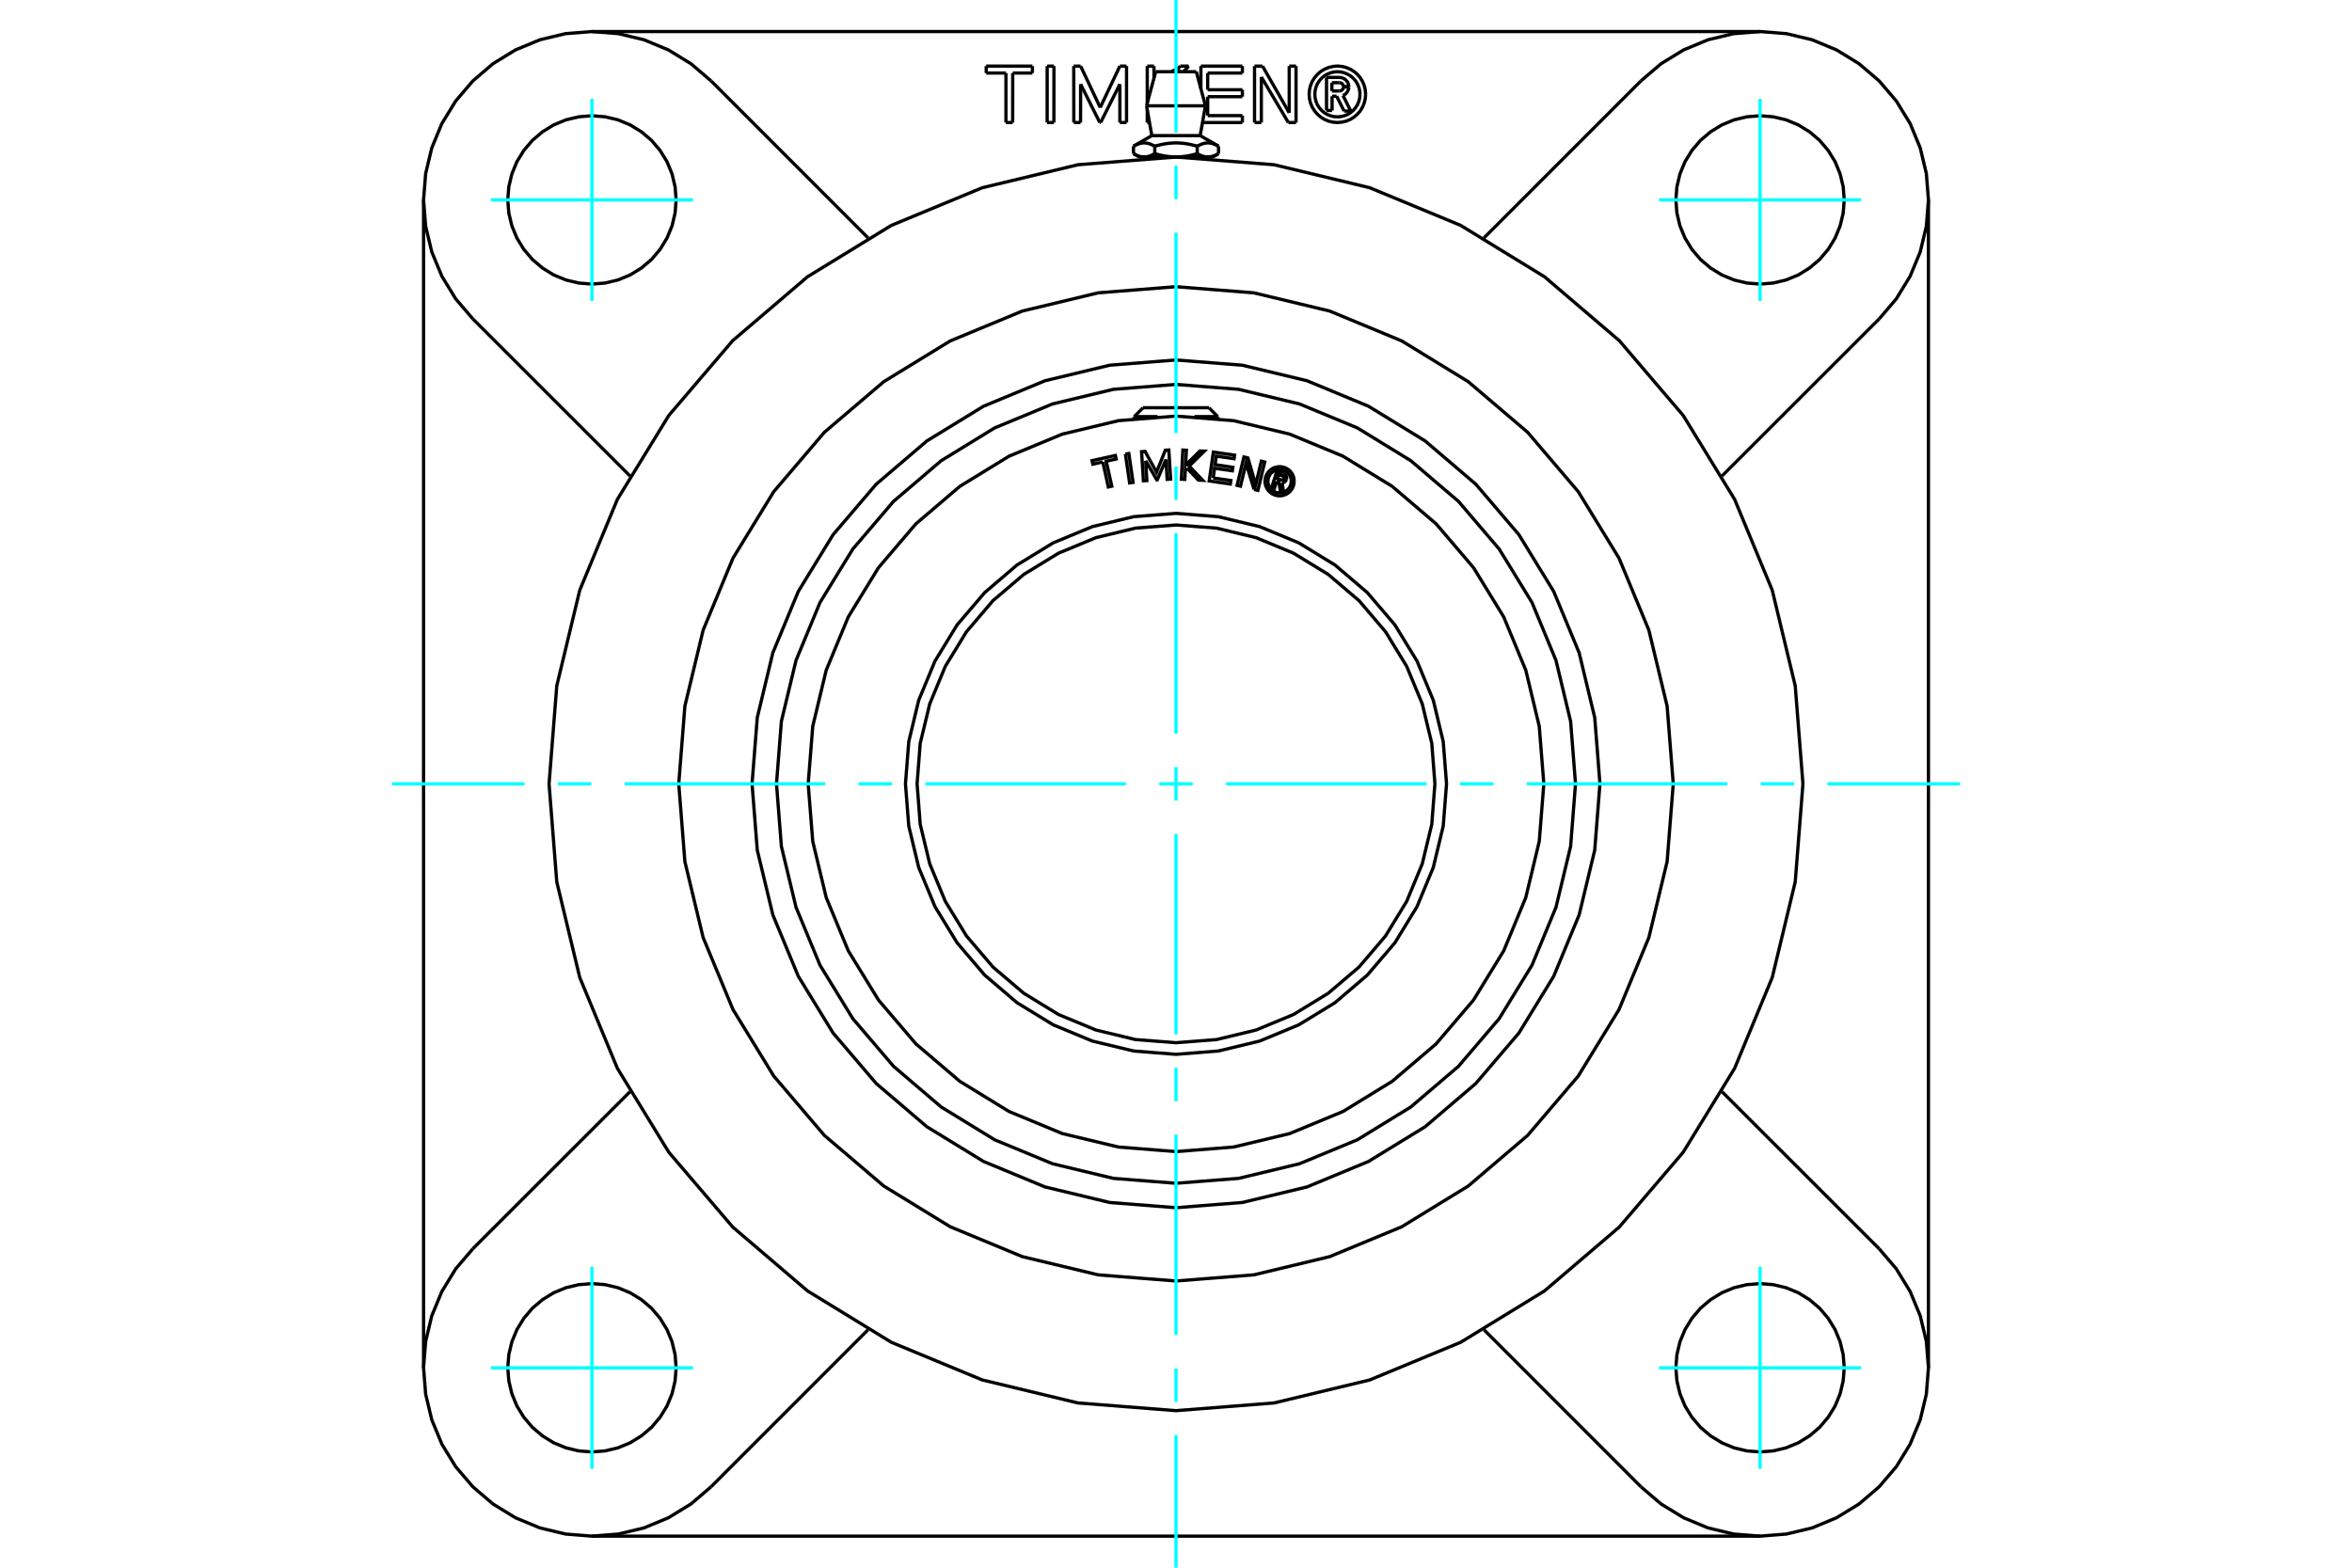 <?xml version="1.0" standalone="no"?>
<!DOCTYPE svg PUBLIC "-//W3C//DTD SVG 1.1//EN"
	"http://www.w3.org/Graphics/SVG/1.1/DTD/svg11.dtd">
<svg xmlns="http://www.w3.org/2000/svg" height="100%" width="100%" viewBox="0 0 36000 24000">
	<rect x="-1800" y="-1200" width="39600" height="26400" style="fill:#FFF"/>
	<g style="fill:none; fill-rule:evenodd" transform="matrix(1 0 0 1 0 0)">
		<g style="fill:none; stroke:#000; stroke-width:50; shape-rendering:geometricPrecision">
			<polyline points="19541,7369 19506,7476 19464,7462 19545,7214 19638,7244"/>
			<polyline points="19690,7338 19693,7327 19693,7315 19692,7303 19689,7291 19684,7280 19677,7270 19669,7261 19660,7254 19649,7248 19638,7244"/>
			<polyline points="19690,7338 19650,7326 19651,7321 19652,7315 19651,7310 19650,7305 19648,7301 19645,7296 19642,7292 19638,7289 19633,7286 19628,7285 19573,7266 19552,7329 19609,7347 19614,7348 19619,7349 19624,7348 19629,7347 19633,7345 19638,7343 19642,7339 19645,7336 19648,7331 19650,7327 19689,7340"/>
			<polyline points="19625,7390 19637,7388 19649,7384 19660,7378 19669,7371 19678,7361 19685,7351 19689,7340"/>
			<polyline points="19625,7390 19645,7526 19595,7509 19575,7380 19541,7369"/>
			<polyline points="18569,7317 18840,7356 18832,7410 18508,7363 18572,6921 18897,6968 18889,7023 18617,6983 18598,7114 18870,7154 18862,7208 18590,7168 18569,7317"/>
			<polyline points="17536,7054 17554,7357 17501,7360 17473,6915 17527,6911 17702,7229 17837,6892 17890,6889 17918,7334 17865,7338 17846,7035 17713,7347 17707,7348 17536,7054"/>
			<polyline points="16880,7072 16727,7106 16715,7052 17072,6973 17084,7027 16932,7061 17017,7443 16964,7455 16880,7072"/>
			<polyline points="17225,6951 17278,6943 17343,7385 17290,7393 17225,6951"/>
			<polyline points="18169,7167 18143,7193 18135,7339 18082,7336 18105,6890 18159,6893 18147,7120 18366,6904 18433,6907 18202,7135 18409,7353 18343,7350 18169,7167"/>
			<polyline points="19195,7493 19072,7092 18987,7443 18935,7430 19040,6996 19101,7011 19220,7420 19306,7060 19358,7073 19254,7507 19195,7493"/>
			<polyline points="19809,7367 19806,7332 19798,7298 19785,7266 19766,7236 19744,7209 19717,7187 19687,7168 19655,7155 19621,7147 19586,7144 19551,7147 19517,7155 19484,7168 19454,7187 19428,7209 19405,7236 19387,7266 19373,7298 19365,7332 19362,7367 19365,7402 19373,7436 19387,7469 19405,7499 19428,7525 19454,7548 19484,7566 19517,7580 19551,7588 19586,7591 19621,7588 19655,7580 19687,7566 19717,7548 19744,7525 19766,7499 19785,7469 19798,7436 19806,7402 19809,7367"/>
			<polyline points="19764,7367 19762,7339 19756,7312 19745,7286 19730,7262 19712,7241 19691,7223 19667,7208 19641,7197 19614,7191 19586,7189 19558,7191 19530,7197 19505,7208 19481,7223 19459,7241 19441,7262 19427,7286 19416,7312 19409,7339 19407,7367 19409,7395 19416,7422 19427,7448 19441,7472 19459,7494 19481,7512 19505,7526 19530,7537 19558,7544 19586,7546 19614,7544 19641,7537 19667,7526 19691,7512 19712,7494 19730,7472 19745,7448 19756,7422 19762,7395 19764,7367"/>
			<polyline points="21963,12000 21915,11380 21769,10775 21531,10201 21206,9670 20803,9197 20330,8794 19799,8469 19225,8231 18620,8085 18000,8037 17380,8085 16775,8231 16201,8469 15670,8794 15197,9197 14794,9670 14469,10201 14231,10775 14085,11380 14037,12000 14085,12620 14231,13225 14469,13799 14794,14330 15197,14803 15670,15206 16201,15531 16775,15769 17380,15915 18000,15963 18620,15915 19225,15769 19799,15531 20330,15206 20803,14803 21206,14330 21531,13799 21769,13225 21915,12620 21963,12000"/>
			<polyline points="22141,12000 22090,11352 21938,10720 21689,10120 21350,9566 20928,9072 20434,8650 19880,8311 19280,8062 18648,7910 18000,7859 17352,7910 16720,8062 16120,8311 15566,8650 15072,9072 14650,9566 14311,10120 14062,10720 13910,11352 13859,12000 13910,12648 14062,13280 14311,13880 14650,14434 15072,14928 15566,15350 16120,15689 16720,15938 17352,16090 18000,16141 18648,16090 19280,15938 19880,15689 20434,15350 20928,14928 21350,14434 21689,13880 21938,13280 22090,12648 22141,12000"/>
			<polyline points="23630,12000 23560,11119 23354,10260 23016,9444 22554,8691 21981,8019 21309,7446 20556,6984 19740,6646 18881,6440 18000,6370 17119,6440 16260,6646 15444,6984 14691,7446 14019,8019 13446,8691 12984,9444 12646,10260 12440,11119 12370,12000 12440,12881 12646,13740 12984,14556 13446,15309 14019,15981 14691,16554 15444,17016 16260,17354 17119,17560 18000,17630 18881,17560 19740,17354 20556,17016 21309,16554 21981,15981 22554,15309 23016,14556 23354,13740 23560,12881 23630,12000"/>
			<line x1="17361" y1="6378" x2="17716" y2="6378"/>
			<line x1="18284" y1="6378" x2="18639" y2="6378"/>
			<line x1="17496" y1="6242" x2="18504" y2="6242"/>
			<polyline points="24115,12000 24040,11043 23816,10110 23449,9224 22947,8406 22324,7676 21594,7053 20776,6551 19890,6184 18957,5960 18000,5885 17043,5960 16110,6184 15224,6551 14406,7053 13676,7676 13053,8406 12551,9224 12184,10110 11960,11043 11885,12000 11960,12957 12184,13890 12551,14776 13053,15594 13676,16324 14406,16947 15224,17449 16110,17816 17043,18040 18000,18115 18957,18040 19890,17816 20776,17449 21594,16947 22324,16324 22947,15594 23449,14776 23816,13890 24040,12957 24115,12000"/>
			<polyline points="24489,12000 24409,10985 24171,9995 23781,9054 23249,8186 22588,7412 21814,6751 20946,6219 20005,5829 19015,5591 18000,5511 16985,5591 15995,5829 15054,6219 14186,6751 13412,7412 12751,8186 12219,9054 11829,9995 11591,10985 11511,12000 11591,13015 11829,14005 12219,14946 12751,15814 13412,16588 14186,17249 15054,17781 15995,18171 16985,18409 18000,18489 19015,18409 20005,18171 20946,17781 21814,17249 22588,16588 23249,15814 23781,14946 24171,14005 24409,13015 24489,12000"/>
			<line x1="17689" y1="1098" x2="18311" y2="1098"/>
			<line x1="17549" y1="1620" x2="18451" y2="1620"/>
			<line x1="17630" y1="2076" x2="18370" y2="2076"/>
			<line x1="18488" y1="2402" x2="18564" y2="2402"/>
			<line x1="18000" y1="2402" x2="18488" y2="2402"/>
			<line x1="17512" y1="2402" x2="18000" y2="2402"/>
			<line x1="17436" y1="2402" x2="17512" y2="2402"/>
			<line x1="17349" y1="2238" x2="17349" y2="2352"/>
			<polyline points="18000,2402 17991,2402 17982,2402 17973,2402 17964,2402 17955,2401 17946,2401 17938,2400 17929,2400 17920,2399 17911,2398 17902,2398 17893,2397 17884,2396 17875,2395 17866,2393 17857,2392 17848,2391 17839,2389 17829,2388 17820,2386 17811,2385 17802,2383 17792,2381 17783,2379 17773,2377 17764,2375 17754,2373 17745,2371 17735,2368 17725,2366 17715,2363 17705,2361 17695,2358 17685,2355 17675,2352 17669,2355 17664,2358 17659,2361 17654,2363 17649,2366 17644,2368 17639,2371 17635,2373 17630,2375 17625,2377 17620,2379 17616,2381 17611,2383 17606,2385 17602,2386 17597,2388 17592,2389 17588,2391 17583,2392 17579,2393 17574,2395 17570,2396 17565,2397 17561,2398 17556,2398 17552,2399 17547,2400 17543,2400 17539,2401 17534,2401 17530,2402 17525,2402 17521,2402 17516,2402 17512,2402 17507,2402 17503,2402 17498,2402 17494,2402 17489,2401 17485,2401 17481,2400 17476,2400 17472,2399 17467,2398 17463,2398 17458,2397 17454,2396 17449,2395 17445,2393 17440,2392 17436,2391 17431,2389 17427,2388 17422,2386 17417,2385 17413,2383 17408,2381 17403,2379 17398,2377 17394,2375 17389,2373 17384,2371 17379,2368 17374,2366 17369,2363 17364,2361 17359,2358 17354,2355 17349,2352"/>
			<line x1="17675" y1="2238" x2="17675" y2="2352"/>
			<polyline points="17349,2238 17360,2232 17370,2227 17380,2222 17390,2217 17400,2213 17409,2209 17419,2205 17428,2202 17437,2199 17446,2197 17455,2194 17464,2192 17473,2191 17481,2190 17490,2189 17499,2188 17507,2188 17516,2188 17525,2188 17533,2189 17542,2190 17551,2191 17560,2192 17568,2194 17577,2197 17586,2199 17596,2202 17605,2205 17614,2209 17624,2213 17634,2217 17643,2222 17654,2227 17664,2232 17675,2238"/>
			<polyline points="18325,2352 18315,2355 18305,2358 18295,2361 18285,2363 18275,2366 18265,2368 18255,2371 18246,2373 18236,2375 18227,2377 18217,2379 18208,2381 18198,2383 18189,2385 18180,2386 18171,2388 18161,2389 18152,2391 18143,2392 18134,2393 18125,2395 18116,2396 18107,2397 18098,2398 18089,2398 18080,2399 18071,2400 18062,2400 18054,2401 18045,2401 18036,2402 18027,2402 18018,2402 18009,2402 18000,2402"/>
			<line x1="18325" y1="2238" x2="18325" y2="2352"/>
			<polyline points="17675,2238 17696,2232 17716,2227 17737,2222 17757,2217 17776,2213 17795,2209 17814,2205 17832,2202 17851,2199 17869,2197 17887,2194 17904,2192 17922,2191 17939,2190 17957,2189 17974,2188 17991,2188 18009,2188 18026,2188 18043,2189 18061,2190 18078,2191 18096,2192 18113,2194 18131,2197 18149,2199 18168,2202 18186,2205 18205,2209 18224,2213 18243,2217 18263,2222 18284,2227 18304,2232 18325,2238"/>
			<polyline points="18651,2352 18646,2355 18641,2358 18636,2361 18631,2363 18626,2366 18621,2368 18616,2371 18611,2373 18606,2375 18602,2377 18597,2379 18592,2381 18587,2383 18583,2385 18578,2386 18573,2388 18569,2389 18564,2391 18560,2392 18555,2393 18551,2395 18546,2396 18542,2397 18537,2398 18533,2398 18528,2399 18524,2400 18519,2400 18515,2401 18511,2401 18506,2402 18502,2402 18497,2402 18493,2402 18488,2402 18484,2402 18479,2402 18475,2402 18470,2402 18466,2401 18461,2401 18457,2400 18453,2400 18448,2399 18444,2398 18439,2398 18435,2397 18430,2396 18426,2395 18421,2393 18417,2392 18412,2391 18408,2389 18403,2388 18398,2386 18394,2385 18389,2383 18384,2381 18380,2379 18375,2377 18370,2375 18365,2373 18361,2371 18356,2368 18351,2366 18346,2363 18341,2361 18336,2358 18331,2355 18325,2352"/>
			<line x1="18651" y1="2238" x2="18651" y2="2352"/>
			<polyline points="18325,2238 18336,2232 18346,2227 18357,2222 18366,2217 18376,2213 18386,2209 18395,2205 18404,2202 18414,2199 18423,2197 18432,2194 18440,2192 18449,2191 18458,2190 18467,2189 18475,2188 18484,2188 18493,2188 18501,2188 18510,2189 18519,2190 18527,2191 18536,2192 18545,2194 18554,2197 18563,2199 18572,2202 18581,2205 18591,2209 18600,2213 18610,2217 18620,2222 18630,2227 18640,2232 18651,2238"/>
			<line x1="6483" y1="20940" x2="6483" y2="3060"/>
			<polyline points="7238,19117 6975,19425 6764,19770 6609,20143 6515,20536 6483,20940 6515,21343 6609,21736 6764,22110 6975,22454 7238,22762 7546,23025 7890,23236 8264,23391 8657,23485 9060,23517 9464,23485 9857,23391 10230,23236 10575,23025 10883,22762"/>
			<line x1="26940" y1="23517" x2="9060" y2="23517"/>
			<polyline points="25117,22762 25425,23025 25770,23236 26143,23391 26536,23485 26940,23517 27343,23485 27736,23391 28110,23236 28454,23025 28762,22762 29025,22454 29236,22110 29391,21736 29485,21343 29517,20940 29485,20536 29391,20143 29236,19770 29025,19425 28762,19117"/>
			<line x1="29517" y1="3060" x2="29517" y2="20940"/>
			<polyline points="28762,4883 29025,4575 29236,4230 29391,3857 29485,3464 29517,3060 29485,2657 29391,2264 29236,1890 29025,1546 28762,1238 28454,975 28110,764 27736,609 27343,515 26940,483 26536,515 26143,609 25770,764 25425,975 25117,1238"/>
			<line x1="9060" y1="483" x2="26940" y2="483"/>
			<polyline points="10883,1238 10575,975 10230,764 9857,609 9464,515 9060,483 8657,515 8264,609 7890,764 7546,975 7238,1238 6975,1546 6764,1890 6609,2264 6515,2657 6483,3060 6515,3464 6609,3857 6764,4230 6975,4575 7238,4883"/>
			<line x1="10883" y1="1238" x2="13286" y2="3642"/>
			<line x1="26358" y1="16714" x2="28762" y2="19117"/>
			<line x1="28762" y1="4883" x2="26358" y2="7286"/>
			<line x1="22714" y1="3642" x2="25117" y2="1238"/>
			<polyline points="10349,3060 10333,2859 10286,2662 10209,2475 10103,2303 9972,2149 9818,2018 9645,1912 9459,1835 9262,1788 9060,1772 8859,1788 8662,1835 8475,1912 8303,2018 8149,2149 8018,2303 7912,2475 7835,2662 7788,2859 7772,3060 7788,3262 7835,3459 7912,3645 8018,3818 8149,3972 8303,4103 8475,4209 8662,4286 8859,4333 9060,4349 9262,4333 9459,4286 9645,4209 9818,4103 9972,3972 10103,3818 10209,3645 10286,3459 10333,3262 10349,3060"/>
			<polyline points="10349,20940 10333,20738 10286,20541 10209,20355 10103,20182 9972,20028 9818,19897 9645,19791 9459,19714 9262,19667 9060,19651 8859,19667 8662,19714 8475,19791 8303,19897 8149,20028 8018,20182 7912,20355 7835,20541 7788,20738 7772,20940 7788,21141 7835,21338 7912,21525 8018,21697 8149,21851 8303,21982 8475,22088 8662,22165 8859,22212 9060,22228 9262,22212 9459,22165 9645,22088 9818,21982 9972,21851 10103,21697 10209,21525 10286,21338 10333,21141 10349,20940"/>
			<polyline points="28228,20940 28212,20738 28165,20541 28088,20355 27982,20182 27851,20028 27697,19897 27525,19791 27338,19714 27141,19667 26940,19651 26738,19667 26541,19714 26355,19791 26182,19897 26028,20028 25897,20182 25791,20355 25714,20541 25667,20738 25651,20940 25667,21141 25714,21338 25791,21525 25897,21697 26028,21851 26182,21982 26355,22088 26541,22165 26738,22212 26940,22228 27141,22212 27338,22165 27525,22088 27697,21982 27851,21851 27982,21697 28088,21525 28165,21338 28212,21141 28228,20940"/>
			<polyline points="28228,3060 28212,2859 28165,2662 28088,2475 27982,2303 27851,2149 27697,2018 27525,1912 27338,1835 27141,1788 26940,1772 26738,1788 26541,1835 26355,1912 26182,2018 26028,2149 25897,2303 25791,2475 25714,2662 25667,2859 25651,3060 25667,3262 25714,3459 25791,3645 25897,3818 26028,3972 26182,4103 26355,4209 26541,4286 26738,4333 26940,4349 27141,4333 27338,4286 27525,4209 27697,4103 27851,3972 27982,3818 28088,3645 28165,3459 28212,3262 28228,3060"/>
			<line x1="25117" y1="22762" x2="22714" y2="20358"/>
			<line x1="9642" y1="7286" x2="7238" y2="4883"/>
			<line x1="7238" y1="19117" x2="9642" y2="16714"/>
			<line x1="13286" y1="20358" x2="10883" y2="22762"/>
			<polyline points="25611,12000 25517,10809 25238,9648 24781,8545 24157,7527 23382,6618 22473,5843 21455,5219 20352,4762 19191,4483 18000,4389 16809,4483 15648,4762 14545,5219 13527,5843 12618,6618 11843,7527 11219,8545 10762,9648 10483,10809 10389,12000 10483,13191 10762,14352 11219,15455 11843,16473 12618,17382 13527,18157 14545,18781 15648,19238 16809,19517 18000,19611 19191,19517 20352,19238 21455,18781 22473,18157 23382,17382 24157,16473 24781,15455 25238,14352 25517,13191 25611,12000"/>
			<polyline points="27596,12000 27478,10499 27126,9035 26550,7644 25763,6360 24785,5215 23640,4237 22356,3450 20965,2874 19501,2522 18000,2404 16499,2522 15035,2874 13644,3450 12360,4237 11215,5215 10237,6360 9450,7644 8874,9035 8522,10499 8404,12000 8522,13501 8874,14965 9450,16356 10237,17640 11215,18785 12360,19763 13644,20550 15035,21126 16499,21478 18000,21596 19501,21478 20965,21126 22356,20550 23640,19763 24785,18785 25763,17640 26550,16356 27126,14965 27478,13501 27596,12000"/>
			<polyline points="20816,1444 20812,1390 20799,1337 20778,1287 20750,1240 20715,1199 20674,1164 20627,1136 20577,1115 20524,1102 20470,1098 20416,1102 20364,1115 20313,1136 20267,1164 20226,1199 20191,1240 20162,1287 20142,1337 20129,1390 20125,1444 20129,1498 20142,1550 20162,1601 20191,1647 20226,1688 20267,1723 20313,1752 20364,1772 20416,1785 20470,1789 20524,1785 20577,1772 20627,1752 20674,1723 20715,1688 20750,1647 20778,1601 20799,1550 20812,1498 20816,1444"/>
			<polyline points="20903,1444 20897,1376 20881,1310 20855,1247 20820,1190 20776,1138 20724,1094 20667,1059 20604,1033 20538,1017 20470,1011 20403,1017 20337,1033 20274,1059 20216,1094 20165,1138 20121,1190 20085,1247 20059,1310 20043,1376 20038,1444 20043,1511 20059,1577 20085,1640 20121,1698 20165,1749 20216,1793 20274,1829 20337,1855 20403,1870 20470,1876 20538,1870 20604,1855 20667,1829 20724,1793 20776,1749 20820,1698 20855,1640 20881,1577 20897,1511 20903,1444"/>
			<line x1="19720" y1="1876" x2="19306" y2="1179"/>
			<line x1="19837" y1="1876" x2="19720" y2="1876"/>
			<line x1="19837" y1="1012" x2="19837" y2="1876"/>
			<line x1="19733" y1="1012" x2="19837" y2="1012"/>
			<line x1="19733" y1="1727" x2="19733" y2="1012"/>
			<line x1="19324" y1="1012" x2="19733" y2="1727"/>
			<line x1="19202" y1="1012" x2="19324" y2="1012"/>
			<line x1="19202" y1="1876" x2="19202" y2="1012"/>
			<line x1="19306" y1="1876" x2="19202" y2="1876"/>
			<line x1="19306" y1="1179" x2="19306" y2="1876"/>
			<line x1="18194" y1="1012" x2="18116" y2="1098"/>
			<line x1="18066" y1="1012" x2="18194" y2="1012"/>
			<line x1="18011" y1="1071" x2="18066" y2="1012"/>
			<line x1="17663" y1="1012" x2="17663" y2="1193"/>
			<line x1="17560" y1="1012" x2="17663" y2="1012"/>
			<line x1="17560" y1="1580" x2="17560" y2="1012"/>
			<line x1="17560" y1="1876" x2="17560" y2="1681"/>
			<line x1="17594" y1="1876" x2="17560" y2="1876"/>
			<line x1="16028" y1="1012" x2="16132" y2="1012"/>
			<line x1="16028" y1="1876" x2="16028" y2="1012"/>
			<line x1="16131" y1="1876" x2="16028" y2="1876"/>
			<line x1="16132" y1="1012" x2="16131" y2="1876"/>
			<line x1="15397" y1="1118" x2="15095" y2="1118"/>
			<line x1="15397" y1="1876" x2="15397" y2="1118"/>
			<line x1="15500" y1="1876" x2="15397" y2="1876"/>
			<line x1="15501" y1="1118" x2="15500" y2="1876"/>
			<line x1="15802" y1="1118" x2="15501" y2="1118"/>
			<line x1="15802" y1="1012" x2="15802" y2="1118"/>
			<line x1="15095" y1="1012" x2="15802" y2="1012"/>
			<line x1="15095" y1="1118" x2="15095" y2="1012"/>
			<line x1="16540" y1="1289" x2="16539" y2="1876"/>
			<line x1="16834" y1="1876" x2="16540" y2="1289"/>
			<line x1="16846" y1="1876" x2="16834" y2="1876"/>
			<line x1="17141" y1="1289" x2="16846" y2="1876"/>
			<line x1="17141" y1="1876" x2="17141" y2="1289"/>
			<line x1="17243" y1="1876" x2="17141" y2="1876"/>
			<line x1="17243" y1="1012" x2="17243" y2="1876"/>
			<line x1="17141" y1="1012" x2="17243" y2="1012"/>
			<line x1="16840" y1="1646" x2="17141" y2="1012"/>
			<line x1="16540" y1="1012" x2="16840" y2="1646"/>
			<line x1="16435" y1="1012" x2="16540" y2="1012"/>
			<line x1="16436" y1="1876" x2="16435" y2="1012"/>
			<line x1="16539" y1="1876" x2="16436" y2="1876"/>
			<line x1="18485" y1="1770" x2="19016" y2="1770"/>
			<line x1="18485" y1="1480" x2="18485" y2="1770"/>
			<line x1="19016" y1="1480" x2="18485" y2="1480"/>
			<line x1="19016" y1="1374" x2="19016" y2="1480"/>
			<line x1="18485" y1="1374" x2="19016" y2="1374"/>
			<line x1="18485" y1="1118" x2="18485" y2="1374"/>
			<line x1="19016" y1="1118" x2="18485" y2="1118"/>
			<line x1="19016" y1="1012" x2="19016" y2="1118"/>
			<line x1="18381" y1="1012" x2="19016" y2="1012"/>
			<line x1="18381" y1="1358" x2="18381" y2="1012"/>
			<line x1="19016" y1="1876" x2="18406" y2="1876"/>
			<line x1="19016" y1="1770" x2="19016" y2="1876"/>
			<line x1="20389" y1="1473" x2="20389" y2="1691"/>
			<line x1="20459" y1="1473" x2="20389" y2="1473"/>
			<line x1="20573" y1="1700" x2="20459" y2="1473"/>
			<line x1="20675" y1="1700" x2="20573" y2="1700"/>
			<line x1="20556" y1="1462" x2="20675" y2="1700"/>
			<polyline points="20556,1462 20577,1451 20597,1437 20613,1419 20626,1399 20636,1377 20642,1354 20645,1330"/>
			<line x1="20564" y1="1330" x2="20645" y2="1330"/>
			<polyline points="20501,1393 20510,1392 20520,1390 20529,1386 20537,1381 20545,1374 20551,1367 20557,1359 20561,1350 20563,1340 20564,1330"/>
			<line x1="20386" y1="1393" x2="20501" y2="1393"/>
			<line x1="20386" y1="1266" x2="20386" y2="1393"/>
			<line x1="20499" y1="1266" x2="20386" y2="1266"/>
			<polyline points="20564,1328 20563,1318 20560,1309 20556,1299 20551,1291 20544,1284 20537,1277 20528,1272 20519,1269 20509,1266 20499,1266"/>
			<line x1="20645" y1="1328" x2="20564" y2="1328"/>
			<polyline points="20645,1328 20643,1305 20637,1282 20627,1261 20615,1241 20599,1224 20581,1209 20560,1198 20538,1190 20515,1186 20492,1185"/>
			<line x1="20304" y1="1185" x2="20492" y2="1185"/>
			<line x1="20304" y1="1691" x2="20304" y2="1185"/>
			<line x1="20389" y1="1691" x2="20304" y2="1691"/>
			<line x1="17361" y1="6378" x2="17361" y2="6407"/>
			<line x1="18639" y1="6407" x2="18639" y2="6378"/>
			<line x1="17496" y1="6242" x2="17361" y2="6378"/>
			<line x1="18639" y1="6378" x2="18504" y2="6242"/>
			<line x1="17689" y1="1098" x2="17549" y2="1620"/>
			<line x1="18451" y1="1620" x2="18311" y2="1098"/>
			<line x1="17549" y1="1620" x2="17630" y2="2076"/>
			<line x1="18370" y1="2076" x2="18451" y2="1620"/>
			<line x1="17517" y1="2402" x2="17517" y2="2416"/>
			<line x1="18483" y1="2416" x2="18483" y2="2402"/>
			<line x1="17349" y1="2352" x2="17436" y2="2402"/>
			<line x1="18564" y1="2402" x2="18651" y2="2352"/>
			<line x1="17630" y1="2076" x2="17349" y2="2238"/>
			<line x1="18651" y1="2238" x2="18370" y2="2076"/>
			<polyline points="18064,1098 18054,1088 18041,1081 18028,1075 18014,1072 18000,1071 17986,1072 17972,1075 17959,1081 17946,1088 17936,1098"/>
		</g>
		<g style="fill:none; stroke:#0FF; stroke-width:50; shape-rendering:geometricPrecision">
			<line x1="18000" y1="24000" x2="18000" y2="21972"/>
			<line x1="18000" y1="21461" x2="18000" y2="20950"/>
			<line x1="18000" y1="20438" x2="18000" y2="17370"/>
			<line x1="18000" y1="16858" x2="18000" y2="16347"/>
			<line x1="18000" y1="15836" x2="18000" y2="12767"/>
			<line x1="18000" y1="12256" x2="18000" y2="11744"/>
			<line x1="18000" y1="11233" x2="18000" y2="8164"/>
			<line x1="18000" y1="7653" x2="18000" y2="7142"/>
			<line x1="18000" y1="6630" x2="18000" y2="3562"/>
			<line x1="18000" y1="3050" x2="18000" y2="2539"/>
			<line x1="18000" y1="2028" x2="18000" y2="0"/>
			<line x1="6000" y1="12000" x2="8028" y2="12000"/>
			<line x1="8539" y1="12000" x2="9050" y2="12000"/>
			<line x1="9562" y1="12000" x2="12630" y2="12000"/>
			<line x1="13142" y1="12000" x2="13653" y2="12000"/>
			<line x1="14164" y1="12000" x2="17233" y2="12000"/>
			<line x1="17744" y1="12000" x2="18256" y2="12000"/>
			<line x1="18767" y1="12000" x2="21836" y2="12000"/>
			<line x1="22347" y1="12000" x2="22858" y2="12000"/>
			<line x1="23370" y1="12000" x2="26438" y2="12000"/>
			<line x1="26950" y1="12000" x2="27461" y2="12000"/>
			<line x1="27972" y1="12000" x2="30000" y2="12000"/>
			<line x1="9060" y1="4607" x2="9060" y2="1514"/>
			<line x1="7514" y1="3060" x2="10607" y2="3060"/>
			<line x1="7514" y1="20940" x2="10607" y2="20940"/>
			<line x1="9060" y1="22486" x2="9060" y2="19393"/>
			<line x1="26940" y1="22486" x2="26940" y2="19393"/>
			<line x1="25393" y1="20940" x2="28486" y2="20940"/>
			<line x1="25393" y1="3060" x2="28486" y2="3060"/>
			<line x1="26940" y1="4607" x2="26940" y2="1514"/>
		</g>
	</g>
</svg>
